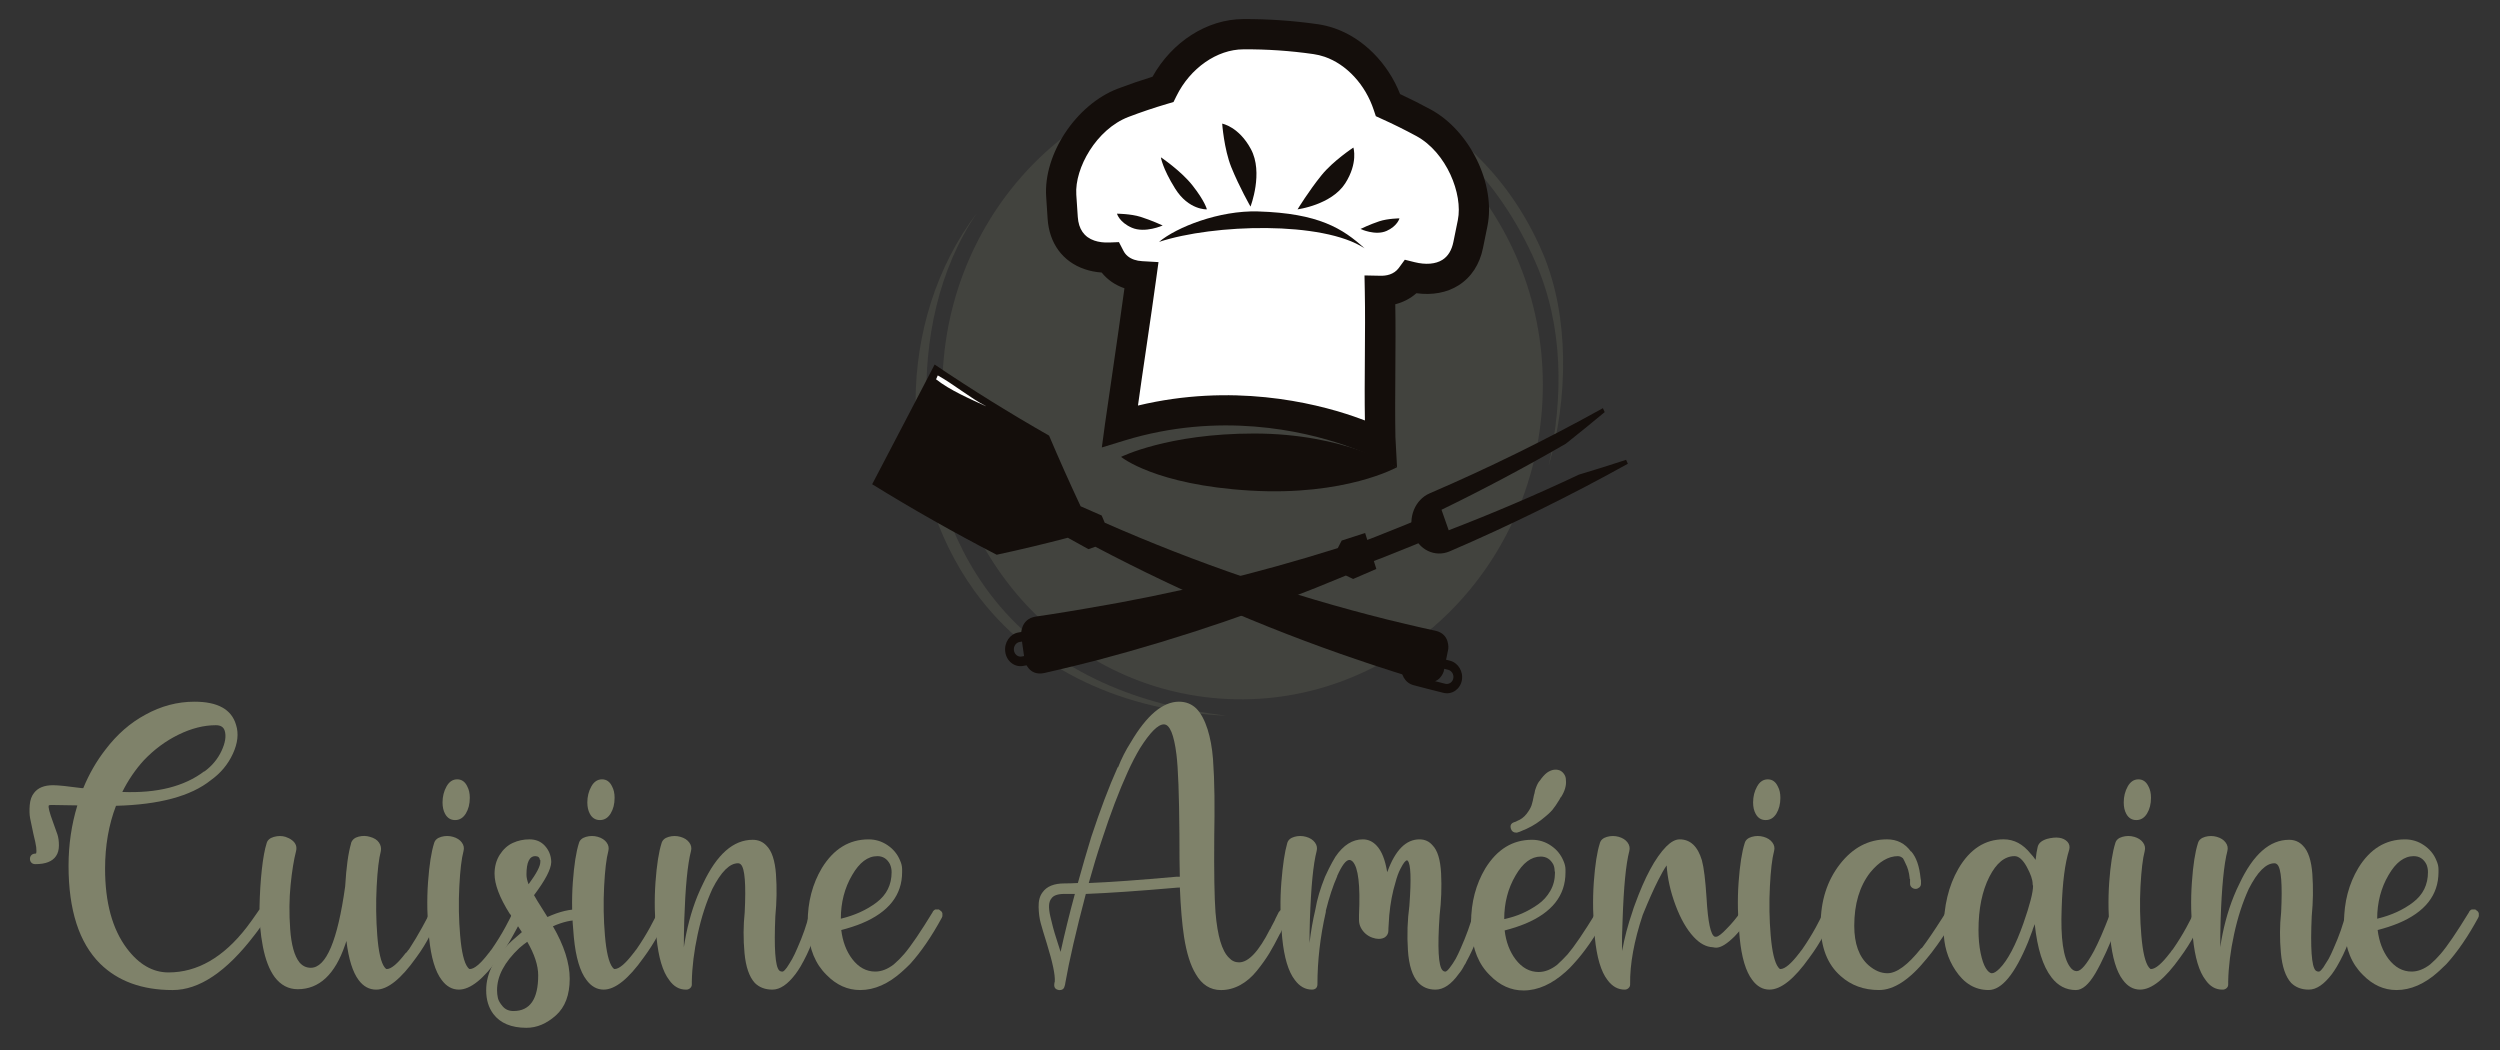 <?xml version="1.0" encoding="utf-8"?>
<!-- Generator: Adobe Illustrator 16.0.0, SVG Export Plug-In . SVG Version: 6.00 Build 0)  -->
<!DOCTYPE svg PUBLIC "-//W3C//DTD SVG 1.0//EN" "http://www.w3.org/TR/2001/REC-SVG-20010904/DTD/svg10.dtd">
<svg version="1.0" id="Calque_1" xmlns="http://www.w3.org/2000/svg" xmlns:xlink="http://www.w3.org/1999/xlink" x="0px" y="0px"
	 width="150px" height="63px" viewBox="0 0 150 63" enable-background="new 0 0 150 63" xml:space="preserve">
<rect x="0" y="0" width="150" height="63" fill="#333333" stroke="none"/>
<g opacity="0.2">
	<g>
		
			<ellipse transform="matrix(0.998 0.07 -0.07 0.998 1.825 -5.197)" fill="#7F826A" cx="74.506" cy="23.238" rx="18.003" ry="18.744"/>
		<path fill="#7F826A" d="M73.583,42.943c-5.168-0.619-10.121-2.516-13.565-6.543c-2.814-3.289-4.259-7.629-4.421-11.919
			c-0.154-4.062,0.711-8.347,3.043-11.733l0,0c-4.952,6.511-4.868,16.187-0.184,22.691C61.979,40.334,67.658,42.684,73.583,42.943
			L73.583,42.943L73.583,42.943z"/>
		<path fill="#7F826A" d="M92.923,27.933c1.158-3.974,1.26-8.934-0.352-12.732C88.245,5.004,77.54,3.951,77.54,3.951
			s9.955,1.186,14.592,11.787C93.815,19.585,93.806,23.845,92.923,27.933L92.923,27.933L92.923,27.933z"/>
	</g>
</g>
<path fill="#140E0B" d="M87.71,40.827c-0.104,0.532-0.597,0.869-1.102,0.744c-0.602-0.148-1.203-0.303-1.803-0.462
	c-0.501-0.133-0.813-0.674-0.693-1.202c0.118-0.53,0.614-0.85,1.107-0.719c0.591,0.155,1.184,0.307,1.777,0.454
	C87.492,39.766,87.812,40.294,87.71,40.827z M84.621,40.045c-0.051,0.23,0.085,0.464,0.301,0.521
	c0.599,0.158,1.197,0.311,1.797,0.461c0.218,0.053,0.433-0.093,0.478-0.323c0.047-0.232-0.093-0.463-0.31-0.517
	c-0.596-0.147-1.19-0.299-1.784-0.456C84.887,39.675,84.671,39.813,84.621,40.045z"/>
<g>
	<path fill="#7F826A" d="M59.583,30.279c0.079,0.247-0.04,0.509-0.266,0.585l0,0c-0.227,0.077-0.476-0.063-0.554-0.312
		c-0.508-1.597-0.983-3.195-1.426-4.794c-0.069-0.247,0.059-0.504,0.282-0.572l0,0c0.224-0.07,0.459,0.072,0.528,0.318
		C58.593,27.097,59.071,28.689,59.583,30.279z"/>
	<path fill="#7F826A" d="M57.625,30.047c0.077,0.25-0.045,0.509-0.273,0.581l0,0c-0.229,0.071-0.477-0.075-0.553-0.325
		c-0.331-1.079-0.646-2.159-0.945-3.238c-0.069-0.25,0.061-0.506,0.286-0.573l0,0c0.227-0.066,0.465,0.08,0.535,0.328
		C56.977,27.896,57.293,28.972,57.625,30.047z"/>
	<path fill="#7F826A" d="M59.244,26.003c-0.071-0.245,0.053-0.503,0.274-0.579l0,0c0.222-0.075,0.458,0.063,0.53,0.308
		c0.31,1.061,0.634,2.121,0.974,3.182c0.078,0.244-0.039,0.507-0.262,0.586l0,0c-0.224,0.078-0.47-0.058-0.548-0.304
		C59.875,28.132,59.552,27.068,59.244,26.003z"/>
</g>
<g>
	<path fill="#140E0B" d="M56.078,21.873c-0.551,1.058-1.103,2.117-1.654,3.176c-0.146,0.277-0.291,0.555-0.436,0.834
		c-0.552,1.057-1.105,2.115-1.658,3.172c2.448,1.51,4.94,2.921,7.471,4.23c1.44-0.31,2.863-0.65,4.269-1.02
		c0.412,0.23,0.824,0.458,1.237,0.685c0.138-0.049,0.276-0.097,0.414-0.146c5.42,2.859,11.057,5.256,16.861,7.16
		c-0.002,0.005,2.013,0.653,2.908,0.914c0.895,0.265,1.137-0.604,1.136-0.603c0.025-0.123,0.05-0.246,0.075-0.371
		c0.04-0.201,0.082-0.4,0.122-0.602c0.024-0.123,0.05-0.246,0.075-0.371c0,0,0.113-0.894-0.771-1.086
		c-0.887-0.186-2.891-0.667-2.89-0.672c-5.774-1.444-11.442-3.384-16.953-5.81c-0.061-0.143-0.122-0.288-0.182-0.432
		c-0.422-0.183-0.844-0.366-1.264-0.554c-0.661-1.409-1.292-2.824-1.893-4.24C60.611,24.808,58.32,23.385,56.078,21.873z"/>
	<g>
		<path fill="#140E0B" d="M65.845,39.608c5.077-1.346,10.056-3.044,14.909-5.076c0.145,0.069,0.29,0.138,0.435,0.206
			c0.465-0.196,0.928-0.396,1.39-0.601c-0.06-0.191-0.119-0.385-0.179-0.577c-0.104-0.333-0.208-0.669-0.313-1.004
			c-0.061-0.191-0.12-0.384-0.18-0.577c-0.469,0.156-0.938,0.308-1.407,0.455c-0.077,0.151-0.154,0.303-0.232,0.452
			c-4.927,1.552-9.926,2.755-14.968,3.602c0,0.005-2.18,0.372-3.144,0.505c-0.961,0.139-0.89,1.129-0.89,1.131
			c0.011,0.075,0.021,0.149,0.032,0.225c0.05,0.351,0.1,0.7,0.15,1.051c0.011,0.075,0.021,0.15,0.032,0.225
			c0-0.001,0.208,0.974,1.186,0.754C63.644,40.164,65.847,39.613,65.845,39.608z"/>
		<path fill="#140E0B" d="M60.315,39.112c-0.074-0.553,0.276-1.072,0.778-1.161c0.602-0.104,1.204-0.216,1.805-0.331
			c0.5-0.097,0.981,0.269,1.071,0.819c0.09,0.55-0.251,1.082-0.76,1.18c-0.61,0.119-1.22,0.231-1.832,0.339
			C60.866,40.047,60.39,39.666,60.315,39.112z M63.452,38.542c-0.038-0.238-0.247-0.399-0.466-0.357
			c-0.603,0.117-1.207,0.228-1.813,0.334c-0.219,0.039-0.371,0.265-0.337,0.505c0.033,0.24,0.24,0.406,0.461,0.367
			c0.609-0.106,1.217-0.219,1.824-0.336C63.341,39.013,63.49,38.782,63.452,38.542z"/>
		<path fill="#140E0B" d="M71.756,37.181c-0.097-0.432-0.193-0.865-0.29-1.299c4.973-1.371,9.863-3.088,14.644-5.142
			c0.145,0.416,0.289,0.832,0.434,1.249C81.716,34.063,76.777,35.797,71.756,37.181z"/>
		<path fill="#140E0B" d="M97.565,27.59c-0.941,0.309-1.884,0.604-2.827,0.887c-2.576,1.214-5.184,2.327-7.816,3.339
			c-0.144-0.411-0.287-0.82-0.432-1.23c2.529-1.229,5.018-2.551,7.463-3.966c0.784-0.622,1.56-1.252,2.328-1.893
			c-0.036-0.078-0.071-0.158-0.107-0.236c-3.396,1.887-6.867,3.591-10.398,5.112c-0.863,0.371-1.31,1.444-0.988,2.411
			c0.318,0.966,1.305,1.45,2.197,1.065c3.63-1.562,7.195-3.314,10.687-5.253C97.636,27.747,97.601,27.669,97.565,27.59z"/>
	</g>
</g>
<path fill="#FFFFFF" d="M59.149,24.366c-0.924-0.483-1.969-1.336-2.882-1.842l-0.103,0.235c0.842,0.663,2.02,1.167,2.982,1.611
	C59.149,24.373,59.149,24.366,59.149,24.366L59.149,24.366z"/>
<g>
	<g>
		<g>
			<g>
				<path fill="#FFFFFF" d="M84.662,16.61c1.683,0.419,3.092-0.229,3.432-1.918c0.089-0.437,0.177-0.875,0.266-1.312
					c0.407-2.02-0.851-4.87-2.934-6.008c-0.706-0.383-1.42-0.737-2.142-1.063c-0.651-1.965-2.292-3.668-4.347-3.959
					c-1.437-0.207-2.887-0.307-4.339-0.298c-2.068,0.007-3.915,1.46-4.824,3.313C68.971,5.6,68.171,5.87,67.379,6.17
					c-2.218,0.854-3.842,3.511-3.705,5.567c0.031,0.445,0.058,0.89,0.089,1.335c0.106,1.613,1.265,2.444,2.831,2.381
					c0.355,0.692,1.055,1.073,1.887,1.122c-0.45,3.282-1.193,8.317-1.285,8.989c8.688-2.662,15.708,1.113,15.63,1.035
					c-0.053-2.877,0.023-6.279-0.031-9.148C83.557,17.469,84.237,17.191,84.662,16.61z"/>
				<path fill="#140E0B" d="M66.11,26.848l0.189-1.402c0.082-0.618,0.737-4.985,1.168-8.15c-0.001,0-0.003-0.001-0.004-0.001
					c-0.556-0.191-1.018-0.513-1.363-0.943c-0.363-0.026-0.709-0.094-1.029-0.205c-1.31-0.45-2.115-1.547-2.213-3.014l-0.088-1.334
					c-0.169-2.551,1.792-5.514,4.283-6.474c0.685-0.26,1.387-0.501,2.096-0.72c1.18-2.107,3.279-3.452,5.446-3.461
					c1.486-0.006,2.993,0.096,4.472,0.308c0.336,0.048,0.673,0.13,0.999,0.243c1.724,0.593,3.206,2.086,3.939,3.949
					c0.629,0.293,1.25,0.606,1.852,0.933c2.343,1.28,3.895,4.476,3.391,6.983l-0.267,1.312c-0.197,0.99-0.707,1.767-1.467,2.248
					c-0.697,0.442-1.581,0.604-2.531,0.474c-0.354,0.315-0.788,0.541-1.266,0.662c0.047,2.475-0.038,5.48,0.008,7.962l0.097,1.815
					l0,0l0,0c-0.054-0.019-1.388-0.611-1.47-0.648c-0.22-0.103-0.807-0.374-1.706-0.685c-2.476-0.85-7.479-2.015-13.184-0.267
					L66.11,26.848z M69.51,15.727l-0.134,0.971c-0.321,2.363-0.861,5.89-1.098,7.635c5.629-1.348,10.471-0.2,12.957,0.655
					c0.24,0.083,0.461,0.164,0.66,0.239c-0.045-2.413,0.041-5.351-0.007-7.757l-0.018-0.944l0.944,0.019
					c0.345,0.011,0.819-0.065,1.116-0.47l0.359-0.491l0.589,0.147c0.668,0.166,1.26,0.116,1.666-0.14
					c0.339-0.214,0.559-0.576,0.66-1.077l0.267-1.312c0.314-1.563-0.68-4.049-2.482-5.035c-0.673-0.363-1.372-0.714-2.077-1.03
					L82.55,6.971l-0.126-0.375c-0.501-1.517-1.63-2.736-2.945-3.189c-0.22-0.074-0.443-0.129-0.668-0.161
					c-1.391-0.2-2.807-0.297-4.206-0.286c-1.583,0.002-3.196,1.13-4.018,2.803L70.411,6.12l-0.381,0.113
					c-0.787,0.231-1.569,0.496-2.327,0.785c-1.916,0.737-3.229,3.067-3.125,4.66l0.089,1.336c0.048,0.731,0.383,1.212,0.993,1.421
					c0.261,0.089,0.563,0.128,0.9,0.115l0.577-0.023l0.265,0.513c0.129,0.257,0.349,0.44,0.65,0.542
					c0.147,0.049,0.307,0.08,0.48,0.088L69.51,15.727z"/>
			</g>
			<path fill="#140E0B" d="M81.877,14.901c-1.314-1.187-2.744-2.106-6.4-2.215c-2.317-0.068-4.876,0.939-5.935,1.828
				C72.82,13.436,79.384,13.248,81.877,14.901z"/>
			<path fill="#140E0B" d="M68.442,13.013c0.662,0.21,1.319,0.516,1.319,0.516s-1.063,0.479-1.855,0.132
				c-0.753-0.33-0.887-0.84-0.887-0.84S67.84,12.824,68.442,13.013z"/>
			<path fill="#140E0B" d="M71.543,11.117c0.76,0.962,0.87,1.445,0.87,1.445s-1.091,0.058-1.906-1.249
				c-0.77-1.236-0.854-1.875-0.854-1.875S70.85,10.242,71.543,11.117z"/>
			<path fill="#140E0B" d="M82.756,13.277c-0.564,0.187-1.128,0.461-1.128,0.461s0.899,0.424,1.578,0.112
				c0.644-0.294,0.763-0.748,0.763-0.748S83.271,13.107,82.756,13.277z"/>
			<path fill="#140E0B" d="M79.296,10.508c-0.773,0.954-1.442,2.053-1.442,2.053s2.029-0.265,2.859-1.559
				c0.784-1.227,0.49-2.148,0.49-2.148S79.996,9.644,79.296,10.508z"/>
			<path fill="#140E0B" d="M73.876,10.027c0.483,1.196,1.154,2.368,1.154,2.368s0.79-2.035,0.022-3.452
				c-0.725-1.347-1.721-1.525-1.721-1.525S73.44,8.939,73.876,10.027z"/>
		</g>
	</g>
</g>
<path fill="#140E0B" d="M83.822,28.032c0,0-3.092,1.742-8.808,1.403c-5.715-0.336-7.75-2.022-7.75-2.022s2.801-1.402,7.979-1.402
	C80.693,26.011,83.822,28.032,83.822,28.032z"/>
<g>
	<g>
		<path fill="#7F826A" d="M16.075,54.77v0.024c0.017,0.034,0.017,0.067,0,0.101v0.026c0,0.017-0.009,0.042-0.025,0.075
			c0,0.017-0.009,0.025-0.025,0.025c-0.251,0.402-0.503,0.764-0.755,1.082c-1.679,2.2-3.316,3.3-4.911,3.3
			c-1.83,0-3.283-0.529-4.357-1.587c-1.259-1.259-1.889-3.214-1.889-5.868c0-1.259,0.176-2.468,0.529-3.626c-0.017,0-0.034,0-0.05,0
			c-0.018,0-0.035,0-0.051,0c-0.655-0.016-1.142-0.024-1.46-0.024c-0.068,0-0.118,0.009-0.151,0.024
			c-0.05,0.085,0.034,0.419,0.252,1.007c0.117,0.32,0.206,0.567,0.265,0.743c0.058,0.177,0.088,0.395,0.088,0.655
			s-0.059,0.475-0.177,0.642c-0.218,0.32-0.629,0.479-1.234,0.479c-0.1,0-0.18-0.028-0.239-0.087
			c-0.059-0.06-0.088-0.136-0.088-0.228c0-0.093,0.029-0.168,0.088-0.227s0.139-0.089,0.239-0.089c0.017,0,0.034-0.007,0.05-0.024
			c0.017-0.05,0.017-0.168,0-0.353c-0.017-0.151-0.076-0.428-0.176-0.831c-0.084-0.387-0.147-0.688-0.189-0.906
			c-0.042-0.218-0.05-0.482-0.025-0.794c0.025-0.311,0.114-0.558,0.265-0.742c0.235-0.303,0.613-0.454,1.133-0.454
			c0.302,0,0.881,0.06,1.738,0.176c0.033,0,0.058,0,0.076,0c0.352-0.855,0.797-1.628,1.334-2.316
			c0.688-0.906,1.485-1.603,2.393-2.091c0.94-0.52,1.922-0.78,2.946-0.78c1.394,0,2.224,0.462,2.493,1.386
			c0.167,0.521,0.105,1.1-0.189,1.737c-0.294,0.639-0.735,1.167-1.322,1.586c-1.192,0.957-3.09,1.47-5.691,1.537
			c-0.438,1.142-0.655,2.4-0.655,3.778c0,2.031,0.437,3.626,1.31,4.784c0.721,0.957,1.552,1.436,2.493,1.436
			c1.729,0,3.29-0.898,4.684-2.694c0.218-0.285,0.454-0.614,0.705-0.982v-0.025c0.017,0,0.03-0.005,0.038-0.013
			s0.013-0.021,0.013-0.037c0.034-0.018,0.058-0.034,0.076-0.051c0.017,0,0.033,0,0.05,0c0.083-0.034,0.159-0.025,0.227,0.024h0.025
			h0.024c0,0.018,0.009,0.026,0.025,0.026v0.024H16c0,0.018,0.008,0.025,0.025,0.025v0.025l0.025,0.024
			C16.066,54.728,16.075,54.752,16.075,54.77z M13.481,43.84c-0.067-0.219-0.244-0.328-0.529-0.328
			c-0.722,0-1.469,0.189-2.241,0.567c-0.772,0.377-1.469,0.894-2.09,1.549c-0.503,0.554-0.931,1.183-1.284,1.889
			c2.082,0.084,3.718-0.328,4.911-1.234h0.025c0.454-0.336,0.793-0.746,1.02-1.233S13.582,44.158,13.481,43.84z"/>
		<path fill="#7F826A" d="M25.871,54.467c0,0,0.1,0.034,0.302,0.101c0.202,0.068,0.269,0.202,0.202,0.403
			c-0.067,0.202-0.252,0.571-0.554,1.108c-0.235,0.47-0.521,0.932-0.856,1.385c-0.907,1.276-1.705,1.914-2.393,1.914
			c-0.42,0-0.772-0.192-1.057-0.579c-0.353-0.47-0.597-1.25-0.73-2.342c-0.018,0.067-0.042,0.143-0.076,0.226
			c-0.604,1.781-1.553,2.67-2.846,2.67c-0.554,0-1.016-0.243-1.385-0.73c-0.319-0.437-0.554-1.045-0.705-1.825
			c-0.151-0.78-0.219-1.573-0.202-2.38c0.017-0.806,0.063-1.554,0.138-2.242c0.076-0.688,0.172-1.216,0.29-1.586
			c0.051-0.185,0.198-0.311,0.441-0.378c0.244-0.066,0.474-0.066,0.692,0c0.151,0.051,0.281,0.118,0.391,0.202
			c0.109,0.083,0.185,0.181,0.227,0.289c0.042,0.109,0.046,0.23,0.013,0.365c-0.134,0.521-0.244,1.196-0.327,2.027
			c-0.084,0.831-0.092,1.717-0.025,2.657c0.067,0.939,0.252,1.604,0.554,1.989c0.184,0.218,0.411,0.327,0.68,0.327
			c0.924,0,1.612-1.628,2.065-4.885c0.067-1.143,0.185-1.999,0.352-2.569v-0.025c0.067-0.202,0.218-0.331,0.454-0.39
			c0.235-0.06,0.461-0.055,0.679,0.012c0.252,0.067,0.432,0.181,0.542,0.341c0.109,0.158,0.147,0.331,0.113,0.516
			c-0.117,0.438-0.201,1.146-0.251,2.128s-0.038,1.964,0.038,2.946s0.223,1.616,0.441,1.901c0.05,0.067,0.092,0.101,0.126,0.101
			c0.268,0,0.646-0.318,1.133-0.957c0.051-0.033,0.084-0.066,0.101-0.101c0.017-0.033,0.05-0.075,0.101-0.125
			c0.285-0.437,0.549-0.878,0.793-1.323c0.243-0.444,0.39-0.726,0.441-0.844C25.837,54.576,25.871,54.467,25.871,54.467z"/>
		<path fill="#7F826A" d="M31.147,54.567c0.21,0.068,0.281,0.202,0.214,0.403c-0.067,0.202-0.252,0.571-0.554,1.108
			c-0.252,0.47-0.546,0.932-0.882,1.385c-0.906,1.276-1.704,1.914-2.392,1.914c-0.403,0-0.747-0.192-1.032-0.579
			c-0.387-0.504-0.638-1.348-0.756-2.531c-0.118-1.184-0.138-2.295-0.063-3.337c0.076-1.041,0.198-1.82,0.365-2.342
			c0.051-0.185,0.193-0.311,0.429-0.378c0.235-0.066,0.47-0.066,0.705,0c0.235,0.067,0.411,0.181,0.529,0.341
			c0.117,0.158,0.151,0.331,0.101,0.516c-0.118,0.438-0.202,1.146-0.252,2.128c-0.05,0.982-0.034,1.964,0.051,2.946
			c0.083,0.982,0.235,1.616,0.453,1.901c0.05,0.067,0.092,0.101,0.126,0.101c0.268,0,0.646-0.318,1.133-0.957
			c0.034-0.033,0.059-0.066,0.076-0.101c0.033-0.05,0.067-0.092,0.101-0.125c0.302-0.437,0.575-0.878,0.818-1.323
			c0.244-0.444,0.382-0.726,0.416-0.844C30.798,54.576,30.937,54.501,31.147,54.567z M27.306,49.204
			c-0.269,0-0.47-0.127-0.604-0.378c-0.101-0.185-0.15-0.412-0.15-0.68c0-0.353,0.079-0.672,0.239-0.958
			c0.159-0.285,0.373-0.428,0.642-0.428c0.269,0,0.47,0.143,0.604,0.428c0.101,0.186,0.151,0.412,0.151,0.68
			c0,0.37-0.08,0.686-0.239,0.944C27.789,49.073,27.575,49.204,27.306,49.204z"/>
		<path fill="#7F826A" d="M34.786,54.567c0.084,0.018,0.155,0.06,0.214,0.126c0.059,0.067,0.08,0.144,0.063,0.228
			c0,0.05-0.017,0.101-0.05,0.151c-0.034,0.05-0.076,0.087-0.126,0.113c-0.051,0.024-0.101,0.038-0.151,0.038
			c-0.419-0.035-0.94,0.083-1.561,0.352c0.671,1.158,1.007,2.208,1.007,3.147c0,0.974-0.276,1.708-0.831,2.204
			c-0.555,0.495-1.142,0.742-1.763,0.742c-0.906,0-1.57-0.276-1.989-0.83c-0.285-0.387-0.428-0.856-0.428-1.41v-0.025
			c0-1.023,0.521-2.015,1.562-2.972c0.185-0.168,0.377-0.335,0.579-0.504c-0.101-0.151-0.223-0.336-0.365-0.555
			c-0.143-0.218-0.256-0.394-0.34-0.528L30.58,54.82c-0.604-0.957-0.907-1.755-0.907-2.394c0-0.437,0.105-0.817,0.315-1.146
			c0.21-0.327,0.47-0.563,0.781-0.705s0.643-0.214,0.995-0.214c0.386,0,0.697,0.13,0.932,0.39c0.235,0.261,0.361,0.567,0.377,0.92
			c0,0.033,0,0.059,0,0.075c-0.017,0.42-0.361,1.074-1.032,1.965c0.101,0.185,0.285,0.487,0.554,0.906
			c0.117,0.185,0.201,0.319,0.251,0.403C33.585,54.686,34.232,54.534,34.786,54.567z M30.807,60.662
			c0.991,0,1.485-0.713,1.485-2.141c0-0.587-0.218-1.26-0.655-2.015c-0.168,0.118-0.327,0.243-0.479,0.378
			c-0.89,0.84-1.334,1.68-1.334,2.519v0.025c0,0.151,0.017,0.301,0.05,0.452c0.034,0.151,0.13,0.32,0.29,0.505
			C30.325,60.57,30.539,60.662,30.807,60.662z M32.117,51.369c-0.353,0-0.529,0.37-0.529,1.108c0,0.168,0.042,0.361,0.126,0.579
			c0.47-0.637,0.705-1.082,0.705-1.334v-0.026c0-0.033,0-0.066,0-0.101h-0.025C32.377,51.445,32.284,51.369,32.117,51.369z"/>
		<path fill="#7F826A" d="M39.835,54.567c0.209,0.068,0.281,0.202,0.214,0.403c-0.067,0.202-0.252,0.571-0.554,1.108
			c-0.252,0.47-0.546,0.932-0.882,1.385c-0.906,1.276-1.705,1.914-2.393,1.914c-0.402,0-0.747-0.192-1.032-0.579
			c-0.387-0.504-0.638-1.348-0.755-2.531c-0.118-1.184-0.139-2.295-0.063-3.337c0.076-1.041,0.197-1.82,0.365-2.342
			c0.05-0.185,0.193-0.311,0.429-0.378c0.235-0.066,0.47-0.066,0.705,0c0.235,0.067,0.411,0.181,0.529,0.341
			c0.117,0.158,0.15,0.331,0.101,0.516c-0.118,0.438-0.202,1.146-0.252,2.128s-0.034,1.964,0.05,2.946
			c0.083,0.982,0.235,1.616,0.453,1.901c0.051,0.067,0.092,0.101,0.126,0.101c0.268,0,0.646-0.318,1.133-0.957
			c0.034-0.033,0.059-0.066,0.076-0.101c0.033-0.05,0.067-0.092,0.101-0.125c0.302-0.437,0.575-0.878,0.818-1.323
			c0.244-0.444,0.382-0.726,0.416-0.844C39.487,54.576,39.625,54.501,39.835,54.567z M35.995,49.204
			c-0.269,0-0.47-0.127-0.604-0.378c-0.101-0.185-0.151-0.412-0.151-0.68c0-0.353,0.08-0.672,0.239-0.958
			c0.159-0.285,0.374-0.428,0.642-0.428s0.47,0.143,0.604,0.428c0.101,0.186,0.151,0.412,0.151,0.68c0,0.37-0.08,0.686-0.239,0.944
			C36.477,49.073,36.263,49.204,35.995,49.204z"/>
		<path fill="#7F826A" d="M49.216,54.845c0,0.017,0,0.034,0,0.05v0.026v0.024l-0.025,0.025c-0.235,1.091-0.621,2.1-1.159,3.021
			c-0.101,0.169-0.202,0.32-0.302,0.454c-0.47,0.621-0.932,0.932-1.385,0.932c-0.437,0-0.79-0.135-1.058-0.403
			c-0.335-0.368-0.541-0.969-0.617-1.8s-0.072-1.642,0.012-2.432c0.084-1.678,0.009-2.635-0.226-2.869
			c-0.05-0.051-0.109-0.077-0.176-0.077c-0.504,0-1.016,0.514-1.537,1.537c-0.369,0.806-0.664,1.712-0.881,2.72
			c-0.218,1.008-0.336,1.956-0.353,2.847c0,0.05,0,0.109,0,0.176c0,0.083-0.034,0.154-0.101,0.214
			c-0.067,0.059-0.143,0.088-0.227,0.088h-0.025c-0.403,0-0.739-0.192-1.007-0.579c-0.387-0.504-0.638-1.348-0.756-2.531
			c-0.118-1.184-0.138-2.295-0.063-3.337c0.076-1.041,0.198-1.82,0.365-2.342c0.051-0.185,0.193-0.311,0.429-0.378
			c0.235-0.066,0.47-0.066,0.705,0c0.235,0.067,0.411,0.181,0.529,0.341c0.117,0.158,0.151,0.331,0.101,0.516
			c-0.202,0.773-0.336,2.149-0.403,4.13c-0.017,0.621-0.025,1.167-0.025,1.637c0.168-1.107,0.437-2.124,0.806-3.047
			c0.117-0.285,0.235-0.545,0.352-0.781c0.823-1.746,1.813-2.619,2.972-2.619c0.336,0,0.612,0.118,0.831,0.354
			c0.319,0.319,0.508,0.89,0.567,1.713c0.059,0.822,0.046,1.661-0.038,2.518c-0.083,1.914-0.008,2.997,0.227,3.249
			c0.05,0.051,0.117,0.075,0.202,0.075c0.05,0,0.126-0.066,0.226-0.201l0.025-0.025c0.101-0.151,0.21-0.327,0.328-0.528
			c0.101-0.185,0.202-0.395,0.302-0.63c0.336-0.756,0.579-1.452,0.73-2.09c0.017-0.018,0.025-0.03,0.025-0.038
			c0-0.009,0-0.021,0-0.039h0.025v-0.024c0-0.016,0.008-0.033,0.025-0.05l0.025-0.025h0.025c0.033-0.05,0.084-0.076,0.151-0.076
			h0.025c0.017,0,0.033,0,0.05,0h0.025h0.025h0.025c0.016,0,0.025,0.009,0.025,0.026h0.024h0.025c0,0.016,0.008,0.033,0.025,0.05
			h0.025c0.017,0.017,0.025,0.03,0.025,0.037c0,0.009,0.009,0.013,0.025,0.013c0.017,0.034,0.034,0.076,0.05,0.127V54.845z"/>
		<path fill="#7F826A" d="M56.544,54.883c0,0.009,0,0.021,0,0.038c0,0.017,0,0.033,0,0.05c0,0.018-0.009,0.033-0.025,0.051v0.024
			c-0.621,1.143-1.259,2.074-1.914,2.795c-0.151,0.151-0.302,0.296-0.453,0.43c-0.017,0-0.025,0.009-0.025,0.024
			c-0.822,0.739-1.662,1.108-2.518,1.108c-0.756,0-1.427-0.303-2.015-0.906c-0.671-0.656-1.041-1.554-1.108-2.694
			c-0.017-0.035-0.025-0.068-0.025-0.102c0-0.017,0-0.041,0-0.076c0-0.083,0-0.176,0-0.276c0-1.226,0.285-2.316,0.856-3.273
			c0.705-1.143,1.637-1.713,2.795-1.713c0.419,0,0.802,0.118,1.146,0.353c0.344,0.235,0.592,0.538,0.743,0.906
			c0.084,0.185,0.126,0.362,0.126,0.529c0,0.067,0,0.125,0,0.176c0,1.377-0.806,2.401-2.417,3.073
			c-0.369,0.151-0.781,0.285-1.234,0.403c0.083,0.688,0.302,1.268,0.655,1.737c0.386,0.503,0.847,0.755,1.385,0.755
			c0.369,0,0.738-0.143,1.108-0.428c0.218-0.185,0.428-0.395,0.63-0.63c0.402-0.47,0.973-1.31,1.712-2.519
			c0-0.016,0.008-0.033,0.025-0.05l0.025-0.025c0.017-0.017,0.033-0.034,0.05-0.05c0.017,0,0.033-0.009,0.05-0.026
			c0.017,0,0.029,0,0.038,0s0.021,0,0.038,0c0.017,0,0.033,0,0.05,0h0.025c0.016,0,0.033,0,0.05,0h0.025
			c0,0.018,0.008,0.026,0.025,0.026s0.025,0.009,0.025,0.024c0.034,0.018,0.059,0.034,0.076,0.051
			c0.034,0.034,0.059,0.074,0.076,0.125v0.026v0.024C56.544,54.861,56.544,54.874,56.544,54.883z M51.13,52.503
			c-0.454,0.772-0.68,1.646-0.68,2.619c0.839-0.201,1.557-0.528,2.153-0.982c0.596-0.453,0.894-1.058,0.894-1.813
			c0-0.167-0.034-0.327-0.101-0.479c-0.167-0.318-0.42-0.479-0.755-0.479C52.07,51.369,51.566,51.747,51.13,52.503z"/>
	</g>
</g>
<g>
	<path fill="#7F826A" d="M77.31,54.743c0.018,0.051,0.023,0.11,0.023,0.178c0,0.033-0.006,0.067-0.023,0.101v0.024h-0.025
		c-0.051,0.101-0.117,0.228-0.201,0.378v0.025c-0.018,0.018-0.025,0.033-0.025,0.051s-0.01,0.033-0.025,0.051
		c-0.018,0.017-0.025,0.033-0.025,0.05c-0.066,0.151-0.125,0.276-0.178,0.378l-0.049,0.075c-0.219,0.438-0.426,0.814-0.617,1.133
		c-0.193,0.32-0.439,0.668-0.742,1.046c-0.301,0.377-0.639,0.668-1.006,0.868c-0.369,0.201-0.755,0.303-1.158,0.303
		c-0.638,0-1.143-0.319-1.511-0.957c-0.32-0.521-0.554-1.268-0.706-2.242c-0.117-0.771-0.202-1.762-0.251-2.971
		c0,0.017-0.022,0.024-0.064,0.024c-0.042,0-0.071,0-0.087,0c-2.318,0.202-4.147,0.327-5.491,0.378
		c-0.588,2.233-0.999,4.021-1.234,5.365c0,0.033-0.009,0.075-0.025,0.125c-0.034,0.185-0.134,0.277-0.302,0.277
		c-0.017,0-0.034,0-0.05,0c-0.218-0.033-0.311-0.16-0.277-0.378c0-0.033,0.008-0.075,0.025-0.125
		c0.034-0.387-0.125-1.15-0.478-2.293c-0.168-0.537-0.29-0.944-0.365-1.221c-0.076-0.278-0.118-0.6-0.126-0.97
		c-0.009-0.369,0.071-0.663,0.24-0.882c0.251-0.352,0.688-0.529,1.31-0.529c0.235,0,0.503-0.007,0.805-0.024
		c0.269-0.974,0.538-1.897,0.806-2.771c0.538-1.628,1.066-3.021,1.586-4.18h0.025c0.202-0.521,0.454-1.016,0.755-1.486
		c0.958-1.628,1.923-2.443,2.896-2.443c0.419,0,0.771,0.143,1.058,0.428c0.268,0.286,0.487,0.693,0.655,1.223
		c0.167,0.528,0.275,1.125,0.327,1.787c0.049,0.664,0.079,1.402,0.088,2.217c0.008,0.814,0.002,1.633-0.013,2.455
		c-0.016,2.133,0.008,3.644,0.075,4.532c0.118,1.411,0.386,2.318,0.808,2.721c0.167,0.186,0.369,0.277,0.605,0.277
		c0.57,0,1.189-0.664,1.859-1.989l0.027-0.025c0-0.017,0.049-0.117,0.15-0.303c0.066-0.117,0.105-0.188,0.113-0.214
		c0.006-0.024,0.021-0.055,0.035-0.088c0.088-0.168,0.154-0.302,0.203-0.403c0.018,0,0.027-0.009,0.027-0.025v-0.024h0.023
		c0-0.017,0.018-0.033,0.049-0.051c0.035-0.016,0.061-0.024,0.076-0.024l0.025-0.026h0.027c0.031,0,0.057,0,0.074,0h0.025
		c0.033,0,0.057,0.009,0.074,0.026h0.025l0.027,0.024h0.023c0,0.018,0.008,0.025,0.025,0.025
		C77.267,54.677,77.292,54.71,77.31,54.743z M63.636,57.112c0.251-1.143,0.537-2.301,0.856-3.477c-0.235,0-0.445,0-0.629,0
		c-0.403,0-0.664,0.094-0.781,0.278c-0.084,0.101-0.13,0.238-0.139,0.415c-0.008,0.176,0.017,0.394,0.076,0.654
		s0.114,0.483,0.164,0.668s0.125,0.437,0.227,0.755C63.51,56.726,63.586,56.961,63.636,57.112z M70.587,52.604
		c0.066,0,0.134,0,0.202,0c-0.017-0.587-0.024-1.452-0.024-2.594c-0.017-2.333-0.076-3.912-0.177-4.734
		c-0.151-1.209-0.403-1.814-0.755-1.814c-0.353,0-0.831,0.48-1.436,1.437c-0.251,0.42-0.495,0.891-0.73,1.409
		c-0.521,1.144-1.041,2.511-1.561,4.106c-0.269,0.805-0.529,1.662-0.781,2.568C66.599,52.931,68.354,52.805,70.587,52.604z"/>
	<path fill="#7F826A" d="M89.021,54.895v0.026v0.024v0.025c-0.201,0.924-0.545,1.83-1.033,2.721
		c-0.033,0.083-0.076,0.159-0.127,0.226c-0.1,0.202-0.209,0.369-0.328,0.505c-0.451,0.638-0.922,0.956-1.408,0.956
		c-0.42,0-0.766-0.143-1.033-0.428c-0.352-0.386-0.559-1.033-0.617-1.939c-0.059-0.907-0.029-1.796,0.088-2.669
		c0.119-1.612,0.084-2.51-0.1-2.695c0-0.017-0.018-0.025-0.051-0.025s-0.08,0.033-0.139,0.102c-0.061,0.067-0.143,0.205-0.252,0.415
		c-0.109,0.211-0.207,0.475-0.289,0.793c-0.186,0.604-0.311,1.269-0.377,1.99c-0.018,0.234-0.035,0.503-0.051,0.806
		c0,0.05,0,0.084,0,0.101c0,0.168-0.066,0.303-0.203,0.403c-0.1,0.066-0.227,0.101-0.375,0.101c-0.119,0-0.25-0.025-0.393-0.076
		s-0.271-0.125-0.391-0.227c-0.117-0.101-0.213-0.223-0.289-0.365c-0.074-0.143-0.113-0.297-0.113-0.466c0-0.051,0-0.151,0-0.303
		c0.084-1.779-0.043-2.845-0.377-3.198c-0.068-0.066-0.135-0.101-0.201-0.101c-0.201,0-0.445,0.319-0.73,0.958v0.024
		c-0.254,0.57-0.48,1.259-0.682,2.065v0.025v0.05c-0.334,1.461-0.504,2.913-0.504,4.357c0,0.05-0.012,0.101-0.037,0.15
		c-0.025,0.051-0.061,0.089-0.113,0.113c-0.049,0.026-0.107,0.038-0.178,0.038c-0.4,0-0.744-0.192-1.029-0.579
		c-0.389-0.504-0.641-1.348-0.758-2.531s-0.133-2.295-0.049-3.337c0.084-1.041,0.201-1.82,0.352-2.342
		c0.051-0.185,0.193-0.311,0.428-0.378c0.236-0.066,0.469-0.066,0.705,0c0.236,0.067,0.412,0.181,0.529,0.341
		c0.119,0.158,0.15,0.331,0.102,0.516c-0.203,0.773-0.338,2.149-0.404,4.13c-0.018,0.521-0.023,0.982-0.023,1.385
		c0.082-0.705,0.201-1.376,0.352-2.015c0.1-0.604,0.295-1.259,0.58-1.964c0.084-0.168,0.16-0.328,0.227-0.478
		c0.135-0.27,0.268-0.513,0.402-0.73c0.471-0.688,1.016-1.033,1.637-1.033c0.318,0,0.598,0.125,0.83,0.378
		c0.303,0.319,0.512,0.848,0.631,1.586l0.025-0.051c0.471-1.274,1.107-1.913,1.914-1.913c0.316,0,0.578,0.118,0.779,0.353
		c0.303,0.302,0.475,0.865,0.518,1.688c0.041,0.822,0.012,1.661-0.09,2.519c-0.133,1.947-0.074,3.047,0.178,3.299
		c0.049,0.051,0.107,0.075,0.178,0.075c0.066-0.016,0.148-0.092,0.25-0.227c0.117-0.151,0.236-0.327,0.352-0.528
		c0.102-0.185,0.201-0.395,0.303-0.63c0.336-0.756,0.588-1.452,0.758-2.09c0-0.018,0-0.03,0-0.038c0-0.009,0-0.017,0-0.025
		c0-0.008,0.002-0.017,0.012-0.025c0.008-0.009,0.012-0.016,0.012-0.024s0.008-0.014,0.025-0.014v-0.024
		c0.018,0,0.029-0.004,0.037-0.013c0.01-0.009,0.018-0.018,0.027-0.025c0.006-0.008,0.02-0.021,0.037-0.037
		c0.016,0,0.033-0.009,0.049-0.026c0.018,0,0.033,0,0.051,0h0.025c0.018,0,0.033,0,0.051,0h0.025h0.023c0.018,0,0.031,0,0.037,0
		c0.01,0,0.016,0.009,0.016,0.026h0.023l0.025,0.024h0.025l0.027,0.025l0.023,0.025l0.025,0.024
		c0.018,0.034,0.033,0.076,0.051,0.127v0.024C89.021,54.861,89.021,54.879,89.021,54.895z"/>
	<path fill="#7F826A" d="M96.347,54.87c0,0.018,0,0.033,0,0.051v0.024v0.025v0.025c0,0.017-0.008,0.034-0.023,0.05v0.026
		c-0.623,1.141-1.27,2.073-1.941,2.795c-0.133,0.151-0.275,0.294-0.428,0.428c-0.838,0.756-1.688,1.134-2.543,1.134
		c-0.754,0-1.426-0.303-2.014-0.907c-0.672-0.654-1.041-1.552-1.109-2.694c-0.018-0.033-0.025-0.066-0.025-0.101
		c0-0.017,0-0.042,0-0.075c0-0.084,0-0.178,0-0.278c0-1.225,0.285-2.316,0.857-3.273c0.705-1.141,1.637-1.713,2.795-1.713
		c0.418,0,0.803,0.118,1.146,0.354c0.344,0.234,0.59,0.537,0.742,0.906c0.084,0.186,0.125,0.361,0.125,0.528
		c0,0.051,0,0.109,0,0.177c0,1.378-0.807,2.4-2.416,3.072c-0.369,0.151-0.779,0.286-1.234,0.403
		c0.082,0.688,0.301,1.268,0.656,1.737c0.385,0.504,0.846,0.756,1.385,0.756c0.369,0,0.736-0.143,1.105-0.429
		c0.203-0.185,0.414-0.394,0.631-0.63c0.402-0.47,0.973-1.31,1.713-2.519v-0.024l0.025-0.025l0.025-0.024l0.023-0.025
		c0.018-0.017,0.035-0.025,0.053-0.025h0.023c0-0.016,0.006-0.024,0.012-0.024c0.012,0,0.023,0,0.041,0h0.023
		c0.018,0,0.033,0,0.049,0h0.027h0.025h0.023h0.025c0.018,0.016,0.029,0.024,0.039,0.024c0.008,0,0.012,0.009,0.012,0.025h0.025
		h0.025c0,0.017,0.004,0.025,0.012,0.025c0.01,0,0.012,0.008,0.012,0.024c0.018,0,0.027,0.01,0.027,0.025
		c0.016,0.018,0.025,0.033,0.025,0.051l0.023,0.024v0.026v0.024V54.87z M90.935,52.527c-0.455,0.772-0.682,1.646-0.682,2.619
		c0.387-0.083,0.742-0.196,1.07-0.339c0.326-0.143,0.646-0.323,0.957-0.542c0.311-0.218,0.557-0.491,0.742-0.818
		c0.188-0.328,0.277-0.692,0.277-1.096c0-0.033-0.008-0.076-0.023-0.126c0-0.117-0.025-0.235-0.076-0.352
		c-0.168-0.319-0.422-0.479-0.756-0.479C91.874,51.396,91.37,51.772,90.935,52.527z M90.983,49.959
		c-0.168,0-0.277-0.075-0.326-0.227c-0.066-0.201,0-0.335,0.201-0.403c0.066-0.016,0.125-0.042,0.176-0.075
		c0.217-0.083,0.402-0.222,0.555-0.415c0.15-0.193,0.25-0.365,0.303-0.517c0.049-0.151,0.1-0.36,0.148-0.63l0.025-0.075
		c0.018-0.135,0.051-0.26,0.102-0.378c0.068-0.185,0.143-0.318,0.225-0.403c0.137-0.201,0.279-0.359,0.432-0.478
		c0.268-0.185,0.529-0.227,0.779-0.127c0.102,0.051,0.184,0.127,0.25,0.228c0.07,0.102,0.102,0.218,0.102,0.352
		c0.035,0.32-0.066,0.664-0.303,1.033h-0.023c0,0.018-0.025,0.067-0.074,0.151c-0.152,0.252-0.291,0.452-0.416,0.604
		c-0.127,0.151-0.359,0.358-0.693,0.617c-0.338,0.261-0.723,0.475-1.158,0.643c-0.066,0.034-0.135,0.059-0.201,0.076
		C91.05,49.951,91.019,49.959,90.983,49.959z"/>
	<path fill="#7F826A" d="M104.897,54.618c0.176,0.118,0.205,0.27,0.088,0.454c-0.287,0.401-0.588,0.771-0.906,1.107
		c-0.455,0.453-0.824,0.681-1.109,0.681c-0.066,0-0.135-0.009-0.201-0.026c-0.404-0.016-0.789-0.227-1.158-0.63
		c-0.418-0.452-0.779-1.087-1.082-1.9c-0.303-0.814-0.48-1.607-0.529-2.38c-0.152,0.218-0.32,0.512-0.504,0.881
		c-0.25,0.488-0.563,1.184-0.932,2.09c-0.52,1.563-0.773,2.946-0.756,4.156v0.025c0,0.083-0.033,0.154-0.1,0.214
		c-0.066,0.059-0.143,0.088-0.227,0.088c-0.404,0-0.748-0.192-1.033-0.579c-0.387-0.504-0.637-1.348-0.756-2.531
		c-0.117-1.184-0.137-2.295-0.063-3.337c0.076-1.041,0.195-1.82,0.365-2.342c0.049-0.185,0.191-0.311,0.428-0.378
		c0.234-0.066,0.471-0.066,0.707,0c0.232,0.067,0.41,0.181,0.527,0.341c0.117,0.158,0.15,0.331,0.102,0.516
		c-0.201,0.773-0.336,2.149-0.402,4.13c-0.035,0.706-0.043,1.327-0.027,1.864c0.135-0.772,0.344-1.57,0.629-2.393
		c0.035-0.117,0.076-0.244,0.129-0.378c0.602-1.662,1.23-2.829,1.889-3.501c0.285-0.285,0.553-0.428,0.803-0.428
		c0.641,0,1.086,0.419,1.336,1.259c0.119,0.437,0.209,1.184,0.277,2.242c0.084,1.477,0.252,2.258,0.502,2.341
		c0.035,0,0.059,0,0.076,0c0.119,0,0.338-0.167,0.654-0.503c0.285-0.285,0.564-0.621,0.832-1.008
		C104.573,54.526,104.722,54.501,104.897,54.618z"/>
	<path fill="#7F826A" d="M109.782,54.567c0.209,0.068,0.281,0.202,0.215,0.403c-0.066,0.202-0.252,0.571-0.555,1.108
		c-0.252,0.47-0.545,0.932-0.883,1.385c-0.904,1.276-1.703,1.914-2.391,1.914c-0.402,0-0.746-0.192-1.031-0.579
		c-0.387-0.504-0.641-1.348-0.756-2.531c-0.117-1.184-0.141-2.295-0.064-3.337c0.076-1.041,0.197-1.82,0.365-2.342
		c0.051-0.185,0.193-0.311,0.43-0.378c0.234-0.066,0.471-0.066,0.703,0c0.236,0.067,0.41,0.181,0.529,0.341
		c0.117,0.158,0.152,0.331,0.1,0.516c-0.117,0.438-0.201,1.146-0.25,2.128c-0.051,0.982-0.035,1.964,0.049,2.946
		s0.236,1.616,0.455,1.901c0.049,0.067,0.092,0.101,0.125,0.101c0.27,0,0.648-0.318,1.135-0.957
		c0.031-0.033,0.057-0.066,0.074-0.101c0.033-0.05,0.068-0.092,0.1-0.125c0.303-0.437,0.576-0.878,0.82-1.323
		c0.242-0.444,0.381-0.726,0.414-0.844C109.433,54.576,109.573,54.501,109.782,54.567z M105.94,49.204
		c-0.268,0-0.469-0.127-0.602-0.378c-0.102-0.185-0.152-0.412-0.152-0.68c0-0.353,0.08-0.672,0.24-0.957
		c0.158-0.285,0.371-0.428,0.643-0.428c0.268,0,0.469,0.143,0.602,0.428c0.102,0.185,0.152,0.411,0.152,0.679
		c0,0.37-0.08,0.686-0.238,0.944C106.425,49.073,106.212,49.204,105.94,49.204z"/>
	<path fill="#7F826A" d="M117.374,54.921v0.024c-0.016,0.034-0.023,0.059-0.023,0.076l-0.025,0.024v0.026
		c-0.018,0.033-0.094,0.151-0.229,0.352c-0.619,0.958-1.123,1.662-1.51,2.116c-1.008,1.242-1.955,1.863-2.846,1.863
		c-0.908,0-1.67-0.277-2.293-0.832c-0.807-0.704-1.207-1.737-1.207-3.098c0-1.426,0.387-2.635,1.158-3.626
		c0.773-0.99,1.713-1.485,2.822-1.485c0.602,0,1.082,0.243,1.434,0.73h0.023c0.303,0.353,0.488,0.891,0.557,1.612
		c0,0.016,0.002,0.037,0.012,0.063c0.008,0.024,0.012,0.047,0.012,0.063c0,0.018,0,0.042,0,0.075c0,0.018,0,0.034,0,0.051
		s0,0.043,0,0.076s-0.01,0.071-0.023,0.113c-0.018,0.041-0.043,0.074-0.076,0.101c-0.035,0.024-0.066,0.047-0.102,0.063
		c-0.033,0.018-0.076,0.025-0.125,0.025c-0.084,0-0.16-0.029-0.227-0.088c-0.068-0.06-0.102-0.131-0.102-0.214
		c0-0.068,0-0.135,0-0.202v-0.025c0-0.017,0-0.033,0-0.05c-0.016-0.017-0.025-0.029-0.025-0.038c0-0.008,0-0.021,0-0.038
		c-0.033-0.335-0.117-0.629-0.252-0.882c-0.049-0.116-0.1-0.217-0.15-0.301c-0.1-0.085-0.201-0.127-0.303-0.127
		c-0.57,0-1.125,0.327-1.662,0.982c-0.639,0.823-0.957,1.889-0.957,3.199c0,1.074,0.287,1.862,0.857,2.366
		c0.369,0.319,0.746,0.479,1.133,0.479c0.553,0,1.225-0.495,2.014-1.485c0.018-0.017,0.035-0.025,0.051-0.025
		c0.318-0.42,0.715-0.999,1.186-1.738c0.133-0.201,0.225-0.353,0.275-0.453c0.016,0,0.025-0.008,0.025-0.024h0.025v-0.025
		c0.018,0,0.025-0.008,0.025-0.025h0.023c0.018-0.016,0.035-0.024,0.053-0.024l0.023-0.026h0.025
		c0.084-0.016,0.16-0.008,0.227,0.026c0.016,0,0.027,0.009,0.027,0.024c0.014,0,0.031,0.009,0.049,0.025s0.023,0.033,0.023,0.05
		c0.018,0,0.027,0.01,0.027,0.025l0.025,0.024c0,0.018,0.008,0.035,0.023,0.051v0.026C117.374,54.854,117.374,54.888,117.374,54.921
		z"/>
	<path fill="#7F826A" d="M127.044,54.594c0.154,0.05,0.23,0.143,0.23,0.276c0,0.051-0.01,0.093-0.027,0.126
		c-0.016,0.05-0.061,0.159-0.127,0.327c-0.535,1.377-1.002,2.401-1.396,3.072c-0.395,0.672-0.783,1.008-1.17,1.008
		c-0.588,0-1.074-0.253-1.461-0.756c-0.521-0.671-0.855-1.737-1.008-3.198c-0.035,0.102-0.076,0.211-0.127,0.327v0.026
		c-0.1,0.268-0.193,0.511-0.277,0.73c-0.789,1.913-1.576,2.87-2.365,2.87c-0.807,0-1.471-0.394-1.99-1.184
		c-0.469-0.706-0.705-1.511-0.705-2.417c0-1.428,0.293-2.654,0.883-3.677c0.686-1.176,1.594-1.764,2.717-1.764
		c0.623,0,1.158,0.285,1.613,0.855c0.102,0.102,0.201,0.228,0.303,0.378c0.031-0.318,0.074-0.579,0.125-0.779
		c0.051-0.219,0.234-0.379,0.555-0.479c0.57-0.15,0.982-0.092,1.234,0.177c0.117,0.134,0.15,0.294,0.1,0.479
		c-0.252,0.789-0.402,1.956-0.451,3.501c-0.07,1.813,0.1,2.987,0.502,3.525c0.117,0.167,0.252,0.252,0.402,0.252
		c0.254,0,0.596-0.403,1.033-1.209c0.268-0.504,0.58-1.218,0.932-2.141c0.035-0.067,0.059-0.118,0.076-0.151
		C126.71,54.567,126.845,54.509,127.044,54.594z M121.983,53.157c-0.018-0.05-0.025-0.092-0.025-0.125
		c0-0.252-0.117-0.592-0.352-1.021c-0.236-0.429-0.479-0.643-0.73-0.643c-0.588,0-1.092,0.412-1.512,1.234
		c-0.436,0.856-0.654,1.923-0.654,3.199c0,0.503,0.041,0.96,0.125,1.372c0.084,0.41,0.189,0.717,0.314,0.919
		c0.127,0.201,0.25,0.302,0.367,0.302c0.115,0,0.268-0.092,0.453-0.276c0.486-0.487,0.967-1.394,1.436-2.72
		C121.792,54.291,121.983,53.544,121.983,53.157z"/>
	<path fill="#7F826A" d="M132.021,54.567c0.209,0.068,0.279,0.202,0.213,0.403c-0.068,0.202-0.252,0.571-0.555,1.108
		c-0.252,0.47-0.547,0.932-0.881,1.385c-0.908,1.276-1.705,1.914-2.393,1.914c-0.404,0-0.748-0.192-1.033-0.579
		c-0.387-0.504-0.637-1.348-0.756-2.531c-0.117-1.184-0.137-2.295-0.063-3.337c0.076-1.041,0.199-1.82,0.365-2.342
		c0.049-0.185,0.191-0.311,0.428-0.378c0.236-0.066,0.471-0.066,0.707,0c0.232,0.067,0.41,0.181,0.527,0.341
		c0.117,0.158,0.15,0.331,0.102,0.516c-0.117,0.438-0.201,1.146-0.254,2.128c-0.049,0.982-0.031,1.964,0.053,2.946
		s0.232,1.616,0.451,1.901c0.053,0.067,0.094,0.101,0.127,0.101c0.268,0,0.646-0.318,1.133-0.957
		c0.035-0.033,0.059-0.066,0.076-0.101c0.033-0.05,0.066-0.092,0.102-0.125c0.303-0.437,0.576-0.878,0.818-1.323
		c0.244-0.444,0.381-0.726,0.416-0.844C131.671,54.576,131.808,54.501,132.021,54.567z M128.179,49.204
		c-0.268,0-0.471-0.127-0.605-0.378c-0.1-0.185-0.15-0.412-0.15-0.68c0-0.353,0.08-0.672,0.238-0.957
		c0.16-0.285,0.375-0.428,0.643-0.428s0.471,0.143,0.605,0.428c0.102,0.185,0.15,0.411,0.15,0.679c0,0.37-0.08,0.686-0.238,0.944
		C128.661,49.073,128.446,49.204,128.179,49.204z"/>
	<path fill="#7F826A" d="M141.399,54.845c0,0.017,0,0.034,0,0.05v0.026v0.024l-0.027,0.025c-0.232,1.091-0.619,2.1-1.158,3.021
		c-0.1,0.169-0.201,0.32-0.299,0.454c-0.473,0.621-0.932,0.932-1.385,0.932c-0.438,0-0.789-0.135-1.061-0.403
		c-0.334-0.368-0.541-0.969-0.615-1.8c-0.076-0.831-0.072-1.642,0.014-2.432c0.082-1.678,0.006-2.635-0.227-2.869
		c-0.053-0.051-0.111-0.077-0.178-0.077c-0.504,0-1.016,0.514-1.537,1.537c-0.369,0.806-0.664,1.712-0.881,2.72
		c-0.219,1.008-0.336,1.956-0.354,2.847c0,0.05,0,0.109,0,0.176c0,0.083-0.031,0.154-0.098,0.214
		c-0.07,0.059-0.146,0.088-0.229,0.088h-0.025c-0.404,0-0.738-0.192-1.006-0.579c-0.389-0.504-0.639-1.348-0.758-2.531
		c-0.117-1.184-0.137-2.295-0.061-3.337c0.072-1.041,0.195-1.82,0.363-2.342c0.051-0.185,0.193-0.311,0.428-0.378
		c0.236-0.066,0.471-0.066,0.705,0c0.236,0.067,0.412,0.181,0.529,0.341c0.119,0.158,0.15,0.331,0.102,0.516
		c-0.201,0.773-0.338,2.149-0.404,4.13c-0.016,0.621-0.023,1.167-0.023,1.637c0.166-1.107,0.436-2.124,0.807-3.047
		c0.115-0.285,0.232-0.545,0.352-0.781c0.82-1.746,1.813-2.619,2.971-2.619c0.336,0,0.611,0.118,0.832,0.354
		c0.318,0.319,0.508,0.89,0.566,1.713c0.057,0.822,0.045,1.661-0.039,2.518c-0.084,1.914-0.008,2.997,0.227,3.249
		c0.053,0.051,0.119,0.075,0.201,0.075c0.053,0,0.127-0.066,0.227-0.201l0.025-0.025c0.1-0.151,0.211-0.327,0.33-0.528
		c0.1-0.185,0.201-0.395,0.299-0.63c0.338-0.756,0.58-1.452,0.73-2.09c0.018-0.018,0.027-0.03,0.027-0.038c0-0.009,0-0.021,0-0.039
		h0.025v-0.024c0-0.016,0.006-0.033,0.023-0.05l0.025-0.025h0.027c0.031-0.05,0.082-0.076,0.148-0.076h0.025
		c0.018,0,0.035,0,0.051,0h0.025h0.025h0.023c0.018,0,0.027,0.009,0.027,0.026h0.025h0.023c0,0.016,0.008,0.033,0.025,0.05h0.027
		c0.014,0.017,0.023,0.03,0.023,0.037c0,0.009,0.008,0.013,0.025,0.013c0.018,0.034,0.035,0.076,0.051,0.127V54.845z"/>
	<path fill="#7F826A" d="M148.729,54.883c0,0.009,0,0.021,0,0.038c0,0.017,0,0.033,0,0.05c0,0.018-0.01,0.033-0.027,0.051v0.024
		c-0.619,1.143-1.26,2.074-1.914,2.795c-0.15,0.151-0.303,0.296-0.451,0.43c-0.018,0-0.027,0.009-0.027,0.024
		c-0.822,0.739-1.66,1.108-2.52,1.108c-0.754,0-1.426-0.303-2.014-0.906c-0.672-0.656-1.041-1.554-1.107-2.694
		c-0.016-0.035-0.027-0.068-0.027-0.102c0-0.017,0-0.041,0-0.076c0-0.083,0-0.176,0-0.276c0-1.226,0.287-2.316,0.859-3.273
		c0.703-1.143,1.635-1.713,2.793-1.713c0.422,0,0.803,0.118,1.146,0.353c0.344,0.235,0.594,0.538,0.742,0.906
		c0.084,0.185,0.127,0.362,0.127,0.529c0,0.067,0,0.125,0,0.176c0,1.377-0.805,2.401-2.418,3.073
		c-0.369,0.151-0.779,0.285-1.232,0.403c0.084,0.688,0.303,1.268,0.654,1.737c0.387,0.503,0.848,0.755,1.385,0.755
		c0.369,0,0.738-0.143,1.109-0.428c0.217-0.185,0.428-0.395,0.629-0.63c0.404-0.47,0.975-1.31,1.713-2.519
		c0-0.016,0.006-0.033,0.023-0.05l0.025-0.025c0.018-0.017,0.033-0.034,0.051-0.05c0.018,0,0.035-0.009,0.049-0.026
		c0.018,0,0.029,0,0.039,0c0.008,0,0.021,0,0.037,0c0.018,0,0.035,0,0.053,0h0.023c0.018,0,0.033,0,0.051,0h0.025
		c0,0.018,0.008,0.026,0.025,0.026s0.025,0.009,0.025,0.024c0.033,0.018,0.059,0.034,0.076,0.051
		c0.031,0.034,0.059,0.074,0.076,0.125v0.026v0.024C148.729,54.861,148.729,54.874,148.729,54.883z M143.313,52.503
		c-0.453,0.772-0.682,1.646-0.682,2.619c0.842-0.201,1.559-0.528,2.154-0.982c0.596-0.453,0.893-1.058,0.893-1.813
		c0-0.167-0.031-0.327-0.098-0.479c-0.17-0.318-0.42-0.479-0.758-0.479C144.253,51.369,143.749,51.747,143.313,52.503z"/>
</g>
</svg>
